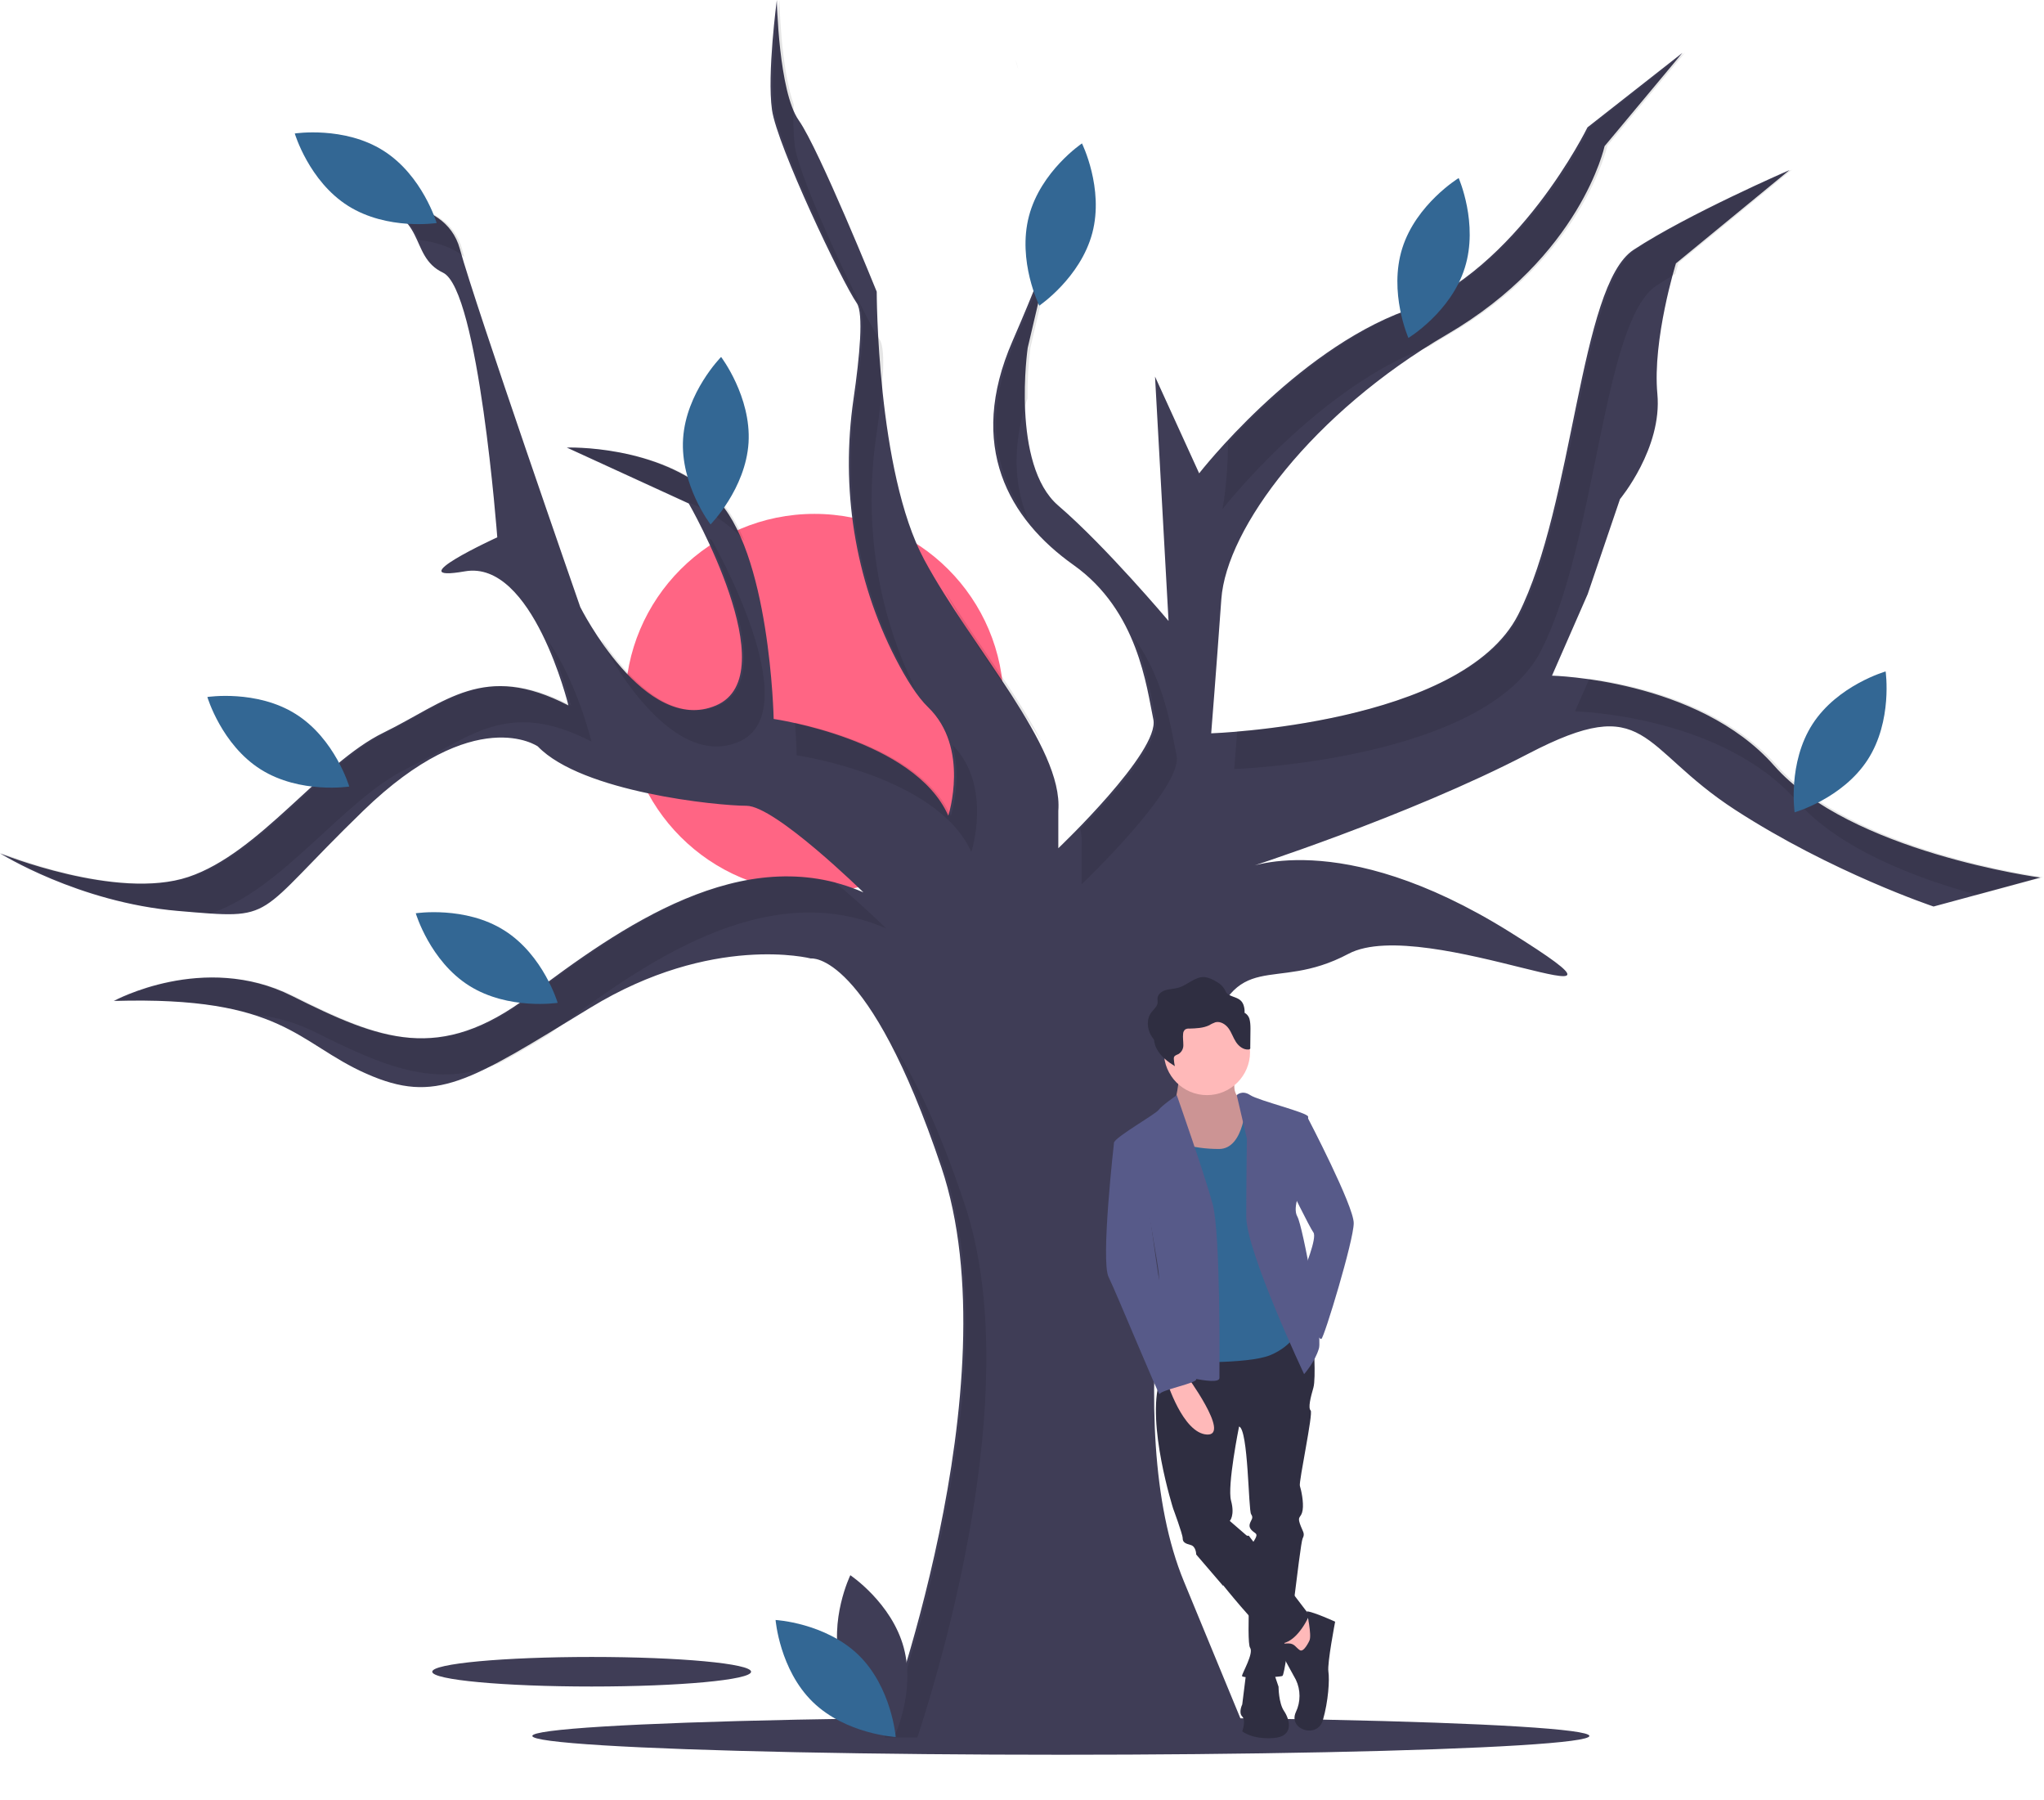 <?xml version="1.0" encoding="utf-8"?>
<!-- Generator: Adobe Illustrator 26.3.1, SVG Export Plug-In . SVG Version: 6.00 Build 0)  -->
<svg version="1.1" id="Layer_1" xmlns="http://www.w3.org/2000/svg" xmlns:xlink="http://www.w3.org/1999/xlink" width="968px" height="852.1px"
	 viewBox="0 0 968 852.1" style="enable-background:new 0 0 1055.5 852.1;" xml:space="preserve">
<style type="text/css">
	.st0{fill:#3F3D56;}
	.st1{fill:#FF6584;}
	.st2{opacity:0.1;enable-background:new    ;}
	.st3{fill:#336794;}
	.st4{fill:#FFB9B9;}
	.st5{opacity:0.2;enable-background:new    ;}
	.st6{fill:#2F2E41;}
	.st7{fill:#575A89;}
</style>
<ellipse class="st0" cx="502.4" cy="821.9" rx="250.3" ry="8.9"/>
<circle class="st1" cx="385.7" cy="332.9" r="89.6"/>
<ellipse class="st0" cx="280.2" cy="791.5" rx="75.5" ry="7"/>
<path class="st0" d="M417.7,822.5c0,0,62.7-167.1,28.1-269.9s-61.8-98.8-61.8-98.8s-46.6-12-104.4,23.3s-73.1,45.8-106,31.3
	c-32.9-14.5-39.4-36.9-119.7-34.5c0,0,42.6-23.3,84.3-2.4c41.8,20.9,69.9,32.1,112.5,0s101.2-73.9,158.2-49c0,0-41.8-41-55.4-41
	s-77.9-6.4-98.8-28.1c0,0-29.7-20.9-82.7,30.5s-40.2,51.4-87.6,47.4S0,404,0,404s55.4,22.5,89.2,11.2s62.7-53.8,92.4-68.3
	c29.7-14.5,47.4-33.7,87.6-12.9c0,0-16.9-69.1-49-63.5s15.3-16.1,15.3-16.1s-8.8-117.3-25.7-125.3s-6.4-28.9-37.8-32.9
	c0,0,38.6-4.8,45.8,21.7s57,169.5,57,169.5s30.5,61,64.3,46.6s-12.9-95.6-12.9-95.6l-57.8-26.5c0,0,43.4-1.6,69.9,23.3
	c26.5,24.9,28.1,105.2,28.1,105.2s66.7,9.6,82.7,45.8c0,0,10.4-32.1-9.6-51.4c-5-4.8-10.3-13.2-15.4-23.1
	c-19.4-37.7-26-80.7-19.9-122.7c3-20.6,4.8-40.6,1.6-45.4c-7.2-10.4-37.8-74.7-40.2-91.6S367.9,0,367.9,0s0.8,43.4,10.4,57
	s36.9,81.1,36.9,81.1s0,85.1,22.5,126.9s65.9,88.4,63.5,118.9v17.7c0,0,48.2-45.8,45-61s-7.2-51.4-37.8-73.1s-50.6-56.2-28.9-106
	s21.7-58.6,21.7-58.6l-14.5,61.8c0,0-8,55.4,14.5,74.7s52.2,54.6,52.2,54.6L547,178.3l20.9,45.8c0,0,45-57.8,98-77.1
	s85.9-86.7,85.9-86.7l45-35.3l-36.9,44.2c0,0-11.2,52.2-74.7,89.2s-104.4,91.6-106.8,125.3s-4.8,63.5-4.8,63.5s118.9-4,145.4-56.2
	s28.9-155.8,54.6-172.7s73.9-37.8,73.9-37.8l-53.8,44.2c0,0-11.2,36.1-8.8,61.8s-17.7,49.8-17.7,49.8l-15.3,45l-16.9,38.6
	c0,0,69.1,1.6,105.2,42.6s126.1,53,126.1,53l-50.6,13.7c0,0-48.2-16.1-94-45.8s-41-56.2-98-26.5s-134.9,54.6-134.9,54.6
	s45-20.9,126.1,29.7s-40.2-8.8-76.3,10.4s-53-4.8-67.5,43.4s-41,179.9-10.4,253.8l30.5,73.9H417.7z"/>
<path class="st2" d="M720.1,290.8c-21.5,42.4-104,53-134.2,55.5c-0.8,10.9-1.4,17.8-1.4,17.8s118.9-4,145.4-56.2
	s28.9-155.8,54.6-172.7c2.7-1.8,5.7-3.6,8.9-5.5c0.9-3.2,1.5-5.2,1.5-5.2l53.8-44.2c0,0-48.2,20.9-73.9,37.8
	S746.6,238.6,720.1,290.8z"/>
<path class="st2" d="M581.6,209.6c-0.2,19.8-2.7,31.5-2.7,31.5s45-57.8,98-77.1c3.1-2,6.3-3.9,9.6-5.8
	c63.5-36.9,74.7-89.2,74.7-89.2L798,24.9l-45,35.3c0,0-32.9,67.5-85.9,86.7C631,160.1,598.6,191.2,581.6,209.6z"/>
<path class="st2" d="M512.2,401v17.7c0,0,48.2-45.8,45-61c-2.5-11.7-5.4-35.6-20.3-55.8c6.7,15.3,8.8,30.3,10.5,38.8
	c2.3,10.9-21.8,37.6-35.7,51.8C512.2,395.2,512.4,398.1,512.2,401z"/>
<path class="st2" d="M447.5,279.7c0.4,0.8,0.8,1.6,1.2,2.4c12.3,22.9,30.9,47.2,44.8,69.5C482.3,329.5,462.7,304.2,447.5,279.7z"/>
<path class="st2" d="M486.7,245.5c-6.5-15.9-7.5-34.8-0.1-56.9c-0.1-8,0.4-16,1.4-24l12.6-54.1c-2.3,7.8-7.7,22.9-19.9,50.9
	C465.3,196.9,471.1,224.7,486.7,245.5z"/>
<path class="st2" d="M841.4,362.3c-25.1-28.4-66-37.9-88.7-41l-6.8,15.5c0,0,69.1,1.6,105.2,42.6c20,22.7,56.6,36.5,85.3,44.3
	l31.1-8.4C967.5,415.3,877.5,403.2,841.4,362.3z"/>
<path class="st2" d="M349.9,351.2c33.7-14.5-12.9-95.6-12.9-95.6l-1.3-0.6c11.6,24.5,28.5,68.8,4.4,79.1
	c-22.5,9.7-43.6-14.4-55.2-31.4c0.4,1.2,0.6,1.9,0.6,1.9S316.2,365.7,349.9,351.2z"/>
<path class="st2" d="M460,403.4c0,0,10.2-31.3-8.9-50.7c4.7,16.7-0.8,33.6-0.8,33.6c-12.4-28-55.1-40.1-73.8-44.1
	c0.7,9.3,0.8,15.4,0.8,15.4S443.9,367.3,460,403.4z"/>
<path class="st2" d="M500.6,110.6c1.8-6.1,1.8-7.7,1.8-7.7L500.6,110.6z"/>
<path class="st2" d="M99.6,432.5c0.2-0.1,0.3-0.1,0.5-0.2c33.7-11.2,62.7-53.8,92.4-68.3c29.7-14.5,47.4-33.7,87.6-12.9
	c0,0-7-28.8-20.6-47.7c4.5,9.9,8.2,20.1,10.9,30.6c-40.2-20.9-57.8-1.6-87.6,12.9c-29.7,14.5-58.6,57-92.4,68.3S1.2,404,1.2,404
	s36.9,23.3,84.3,27.3C91,431.8,95.6,432.2,99.6,432.5z"/>
<path class="st2" d="M434.5,822.5c14.7-45.1,50.1-169.9,22.2-252.8c-12-35.8-23.2-58.7-32.6-73.2c7.1,13.8,14.8,32,22.9,56.2
	c34.5,102.8-28.1,269.9-28.1,269.9H434.5z"/>
<path class="st2" d="M120.8,480.4c9.8,1,19.4,3.8,28.3,8.2c33,16.5,57.5,27,87.3,14.8c6.8-3.6,14.4-8,23.1-13.3c0.7-0.5,1.4-1,2-1.5
	c42.6-32.1,101.2-73.9,158.2-49c0,0-11.5-11.3-24.4-22c-52.3-12.8-104.6,24.6-143.5,54c-42.6,32.1-70.7,20.9-112.5,0
	S55,473.9,55,473.9C86.1,473,106.1,475.8,120.8,480.4z"/>
<path class="st2" d="M202.4,121.5c0.9,1.5,2,3,3.3,4.2C204.7,124.2,203.6,122.8,202.4,121.5z"/>
<path class="st2" d="M349.1,252.4c1.2,1.2,2.4,2.4,3.5,3.8c-3.5-8.5-7.9-15.8-13.2-20.8c-26.5-24.9-69.9-23.3-69.9-23.3l54.4,24.9
	C333.2,240.5,341.8,245.7,349.1,252.4z"/>
<path class="st2" d="M406.8,143.8c3.3,4.7,1.4,24.8-1.6,45.4c-6.1,42,0.5,85,19.9,122.7c2.6,5.1,5.4,10,8.6,14.7
	c-18.5-37.2-24.7-79.2-18.7-120.4c3-20.6,4.8-40.6,1.6-45.4c-7.2-10.4-37.8-74.7-40.2-91.6c-0.7-6.5-0.9-13.1-0.5-19.7
	C369.7,31.9,369.1,0,369.1,0s-4.8,35.3-2.4,52.2S399.6,133.3,406.8,143.8z"/>
<path class="st2" d="M482.2,32.7c-0.3-1.6-0.8-3.1-1.5-4.6C480.7,28.1,481.4,29.8,482.2,32.7z"/>
<path class="st2" d="M198.5,113.6c7.1,0.9,15.2,3,21.4,8.1c-0.4-1.4-0.8-2.6-1-3.6c-7.2-26.5-45.8-21.7-45.8-21.7
	C190.5,98.6,195,106.1,198.5,113.6z"/>
<path class="st0" d="M398.1,788.2c5.7,21.2,25.3,34.3,25.3,34.3s10.3-21.2,4.6-42.4s-25.3-34.3-25.3-34.3S392.4,767,398.1,788.2z"/>
<path class="st3" d="M406.6,783.6c15.7,15.3,17.6,38.8,17.6,38.8s-23.6-1.3-39.3-16.6S367.3,767,367.3,767S390.8,768.3,406.6,783.6z
	"/>
<path class="st3" d="M354.5,209.6c-1.4,21.9-18,38.7-18,38.7s-14.4-18.7-13-40.6s18-38.7,18-38.7S355.8,187.8,354.5,209.6z"/>
<path class="st3" d="M181.5,71.3c18.6,11.7,25.3,34.3,25.3,34.3s-23.3,3.6-41.9-8.1s-25.3-34.3-25.3-34.3S163,59.6,181.5,71.3z"/>
<path class="st3" d="M140.1,338.1c18.6,11.7,25.3,34.3,25.3,34.3s-23.3,3.6-41.9-8.1s-25.3-34.3-25.3-34.3S121.6,326.4,140.1,338.1z
	"/>
<path class="st3" d="M238.8,440.5c18.6,11.7,25.3,34.3,25.3,34.3s-23.3,3.6-41.9-8.1s-25.3-34.3-25.3-34.3S220.3,428.8,238.8,440.5z
	"/>
<path class="st3" d="M517.3,110.3c-5.6,21.2-25.1,34.4-25.1,34.4s-10.5-21.1-4.9-42.4s25.1-34.4,25.1-34.4S522.9,89.1,517.3,110.3z"
	/>
<path class="st3" d="M693.7,126.8C687.2,147.7,667,160,667,160s-9.5-21.6-2.9-42.5s26.7-33.2,26.7-33.2S700.3,105.9,693.7,126.8z"/>
<path class="st3" d="M884.5,359.7c-11.9,18.4-34.6,24.9-34.6,24.9s-3.4-23.4,8.5-41.8s34.6-24.9,34.6-24.9S896.4,341.3,884.5,359.7z
	"/>
<path class="st4" d="M585,510.2c0,0-1.9,7,1.9,9.6s5.1,14.7,5.1,14.7l-7.7,21l-20.4,3.8l-7.7-14.7V523c0,0,2.6-10.8,1.9-14
	C557.6,505.8,585,510.2,585,510.2z"/>
<path class="st5" d="M585,510.2c0,0-1.9,7,1.9,9.6s5.1,14.7,5.1,14.7l-7.7,21l-20.4,3.8l-7.7-14.7V523c0,0,2.6-10.8,1.9-14
	C557.6,505.8,585,510.2,585,510.2z"/>
<path class="st6" d="M605.4,630.8L622,634c0,0,1.3,18.5,0,23s-2.6,9.6-1.3,10.8s-5.7,33.8-5.1,35.7s1.9,7.7,1.3,11.5
	s-2.6,2.6-1.3,6.4s2.6,4.5,1.3,7s-7.7,64.4-9.6,65.1s-19.1,1.3-19.1,0s5.7-10.8,3.8-13.4s0.6-45.9,0.6-47.8s3.8-5.1,1.9-6.4
	s-3.2-2.6-2.6-4.5s1.9-2.6,0.6-4.5s-1.3-40.2-5.7-41.5c0,0-5.7,28.1-3.8,35.1s-0.6,9.6-0.6,9.6l8.9,7.7l-12.1,23L566.5,736
	c0,0,0-3.8-2.6-4.5s-3.8-1.3-3.8-3.2s-4.5-14-4.5-14s-12.8-40.2-6.4-60.6s8.8-19.7,8.8-19.7L605.4,630.8z"/>
<polygon class="st4" points="615.6,762.8 622.7,770.5 620.1,791.5 614.4,791.5 605.4,771.7 "/>
<path class="st6" d="M620.1,776.8c0,0-2.6,5.7-4.5,4.5s-2.5-3.2-5.4-3.2s-5.4,0.6-4.8,1.9s8.3,15.3,8.3,15.3
	c2.3,4.8,2.3,10.5,0,15.3c-3.8,8.3,10.2,12.8,12.8,3.8s3.2-19.1,2.6-23s3.2-23.6,3.2-23.6s-10.3-4.7-13.4-4.9
	C618.8,763,621.4,774.3,620.1,776.8z"/>
<path class="st6" d="M602.9,790.9l2.6,7.7c0,0,0,7.7,2.6,11.5s5.1,12.1-5.1,12.8s-14.7-3.2-14.7-3.2s1.9-5.1,0-7s0-5.7,0-5.7
	l1.9-15.3L602.9,790.9z"/>
<path class="st6" d="M585.7,727.1h5.7l28.7,37.6c0,0-5.1,12.1-12.8,13.4c0,0-1.3-0.6-7-4.5s-21-23-21-23l-1.9-10.8L585.7,727.1z"/>
<circle class="st4" cx="571.6" cy="498.1" r="20.4"/>
<path class="st3" d="M596.5,524.3l-6.4-2.6c0,0-0.6,22.3-12.8,22.3s-24.9-3.2-24.9-9.6S542.3,546,542.3,546s9.6,63.8,8.9,64.4
	s7,34.4,7,34.4s32.5,1.3,43.4-3.2s14-12.8,14-12.8l-4.5-56.1l-8.9-43.4L596.5,524.3z"/>
<path class="st7" d="M585.7,518.5c0,0,2.5-2.6,6.4,0s27.4,8.3,27.4,10.2V553c0,0,0.6,3.8-1.3,6.4s-6.4,12.1-3.8,16.6
	s12.1,56.1,10.2,62.5s-7,12.1-7,12.1s-27.4-58-27.4-74.6s0.3-36.9,0.3-36.9L585.7,518.5z"/>
<path class="st7" d="M613.7,529.4h5.7c0,0,21.7,41.5,21.7,49.7s-14,54.2-15.3,54.8s-5.1-7-5.1-7l-3.2-25.5c0,0,6.4-15.3,4.5-17.9
	s-11.5-22.3-11.5-22.3L613.7,529.4z"/>
<path class="st7" d="M557.3,518.5c0,0-7.3,5.1-8.6,7s-20.4,12.8-21,15.3s14.7,24.2,14.7,24.2s6.4,35.7,6.4,38.3s2.6,45.9,2.6,45.9
	s26.1,7.7,26.1,3.2s0.6-68.2-3.2-82.3S557.3,518.5,557.3,518.5z"/>
<path class="st4" d="M561.4,650.5c0,0,21.7,29.3,10.2,28.7s-19.1-25.5-19.1-25.5L561.4,650.5z"/>
<path class="st7" d="M535.3,538.9l-7.7,1.9c0,0-6.4,56.1-2.6,63.8s24.2,57.4,24.2,55.5s18-5.3,17.3-7.1s-4.5-9.5-5.8-12
	s-3.2-5.7-2.6-8.9s-7-16.8-7-16.8s-1.9-8-2.6-11.9s-6.4-45.9-6.4-45.9L535.3,538.9z"/>
<path class="st6" d="M591.7,482.3c-0.4-1.2-1.2-2.2-2.3-2.8c0.1-1.3-0.1-2.5-0.5-3.7c-1.3-3.5-4.3-3.3-7.1-4.9
	c-1.2-0.7-1.2-1.3-1.8-2.4c-0.9-1.5-2.1-2.7-3.6-3.5c-1.8-1.2-3.8-2.1-5.9-2.4c-4.5-0.3-8,3.7-12.3,5c-1.9,0.6-4,0.6-5.9,1.1
	s-3.8,1.8-4.1,3.7c-0.1,0.9,0.1,1.7,0,2.6c-0.3,1.7-1.9,2.9-2.9,4.3c-2.4,3.1-2.1,7.5-0.2,10.9c0.4,0.7,0.9,1.4,1.4,2
	c0.2,1.6,0.6,3.2,1.4,4.6c1.9,3.4,5.1,5.9,8.5,8c-0.3-1.1-0.4-2.3-0.5-3.4c0-0.4,0-0.8,0.2-1.1c0.4-0.7,1.4-0.9,2.1-1.3
	c1.5-1,2.3-2.6,2.2-4.4c0-1.7-0.3-3.4-0.1-5.1c0-0.8,0.4-1.6,1-2.1c0.6-0.3,1.2-0.5,1.9-0.4c3.2-0.1,6.6-0.2,9.5-1.6
	c0.9-0.6,1.9-1,2.9-1.4c2.4-0.6,4.9,1,6.3,3s2.1,4.3,3.4,6.3s3.5,3.8,6,3.6c0.3,0,0.5-0.1,0.7-0.3c0.1-0.2,0.2-0.4,0.1-0.6l0.1-9
	C592.2,485.3,592.1,483.8,591.7,482.3z"/>
</svg>
